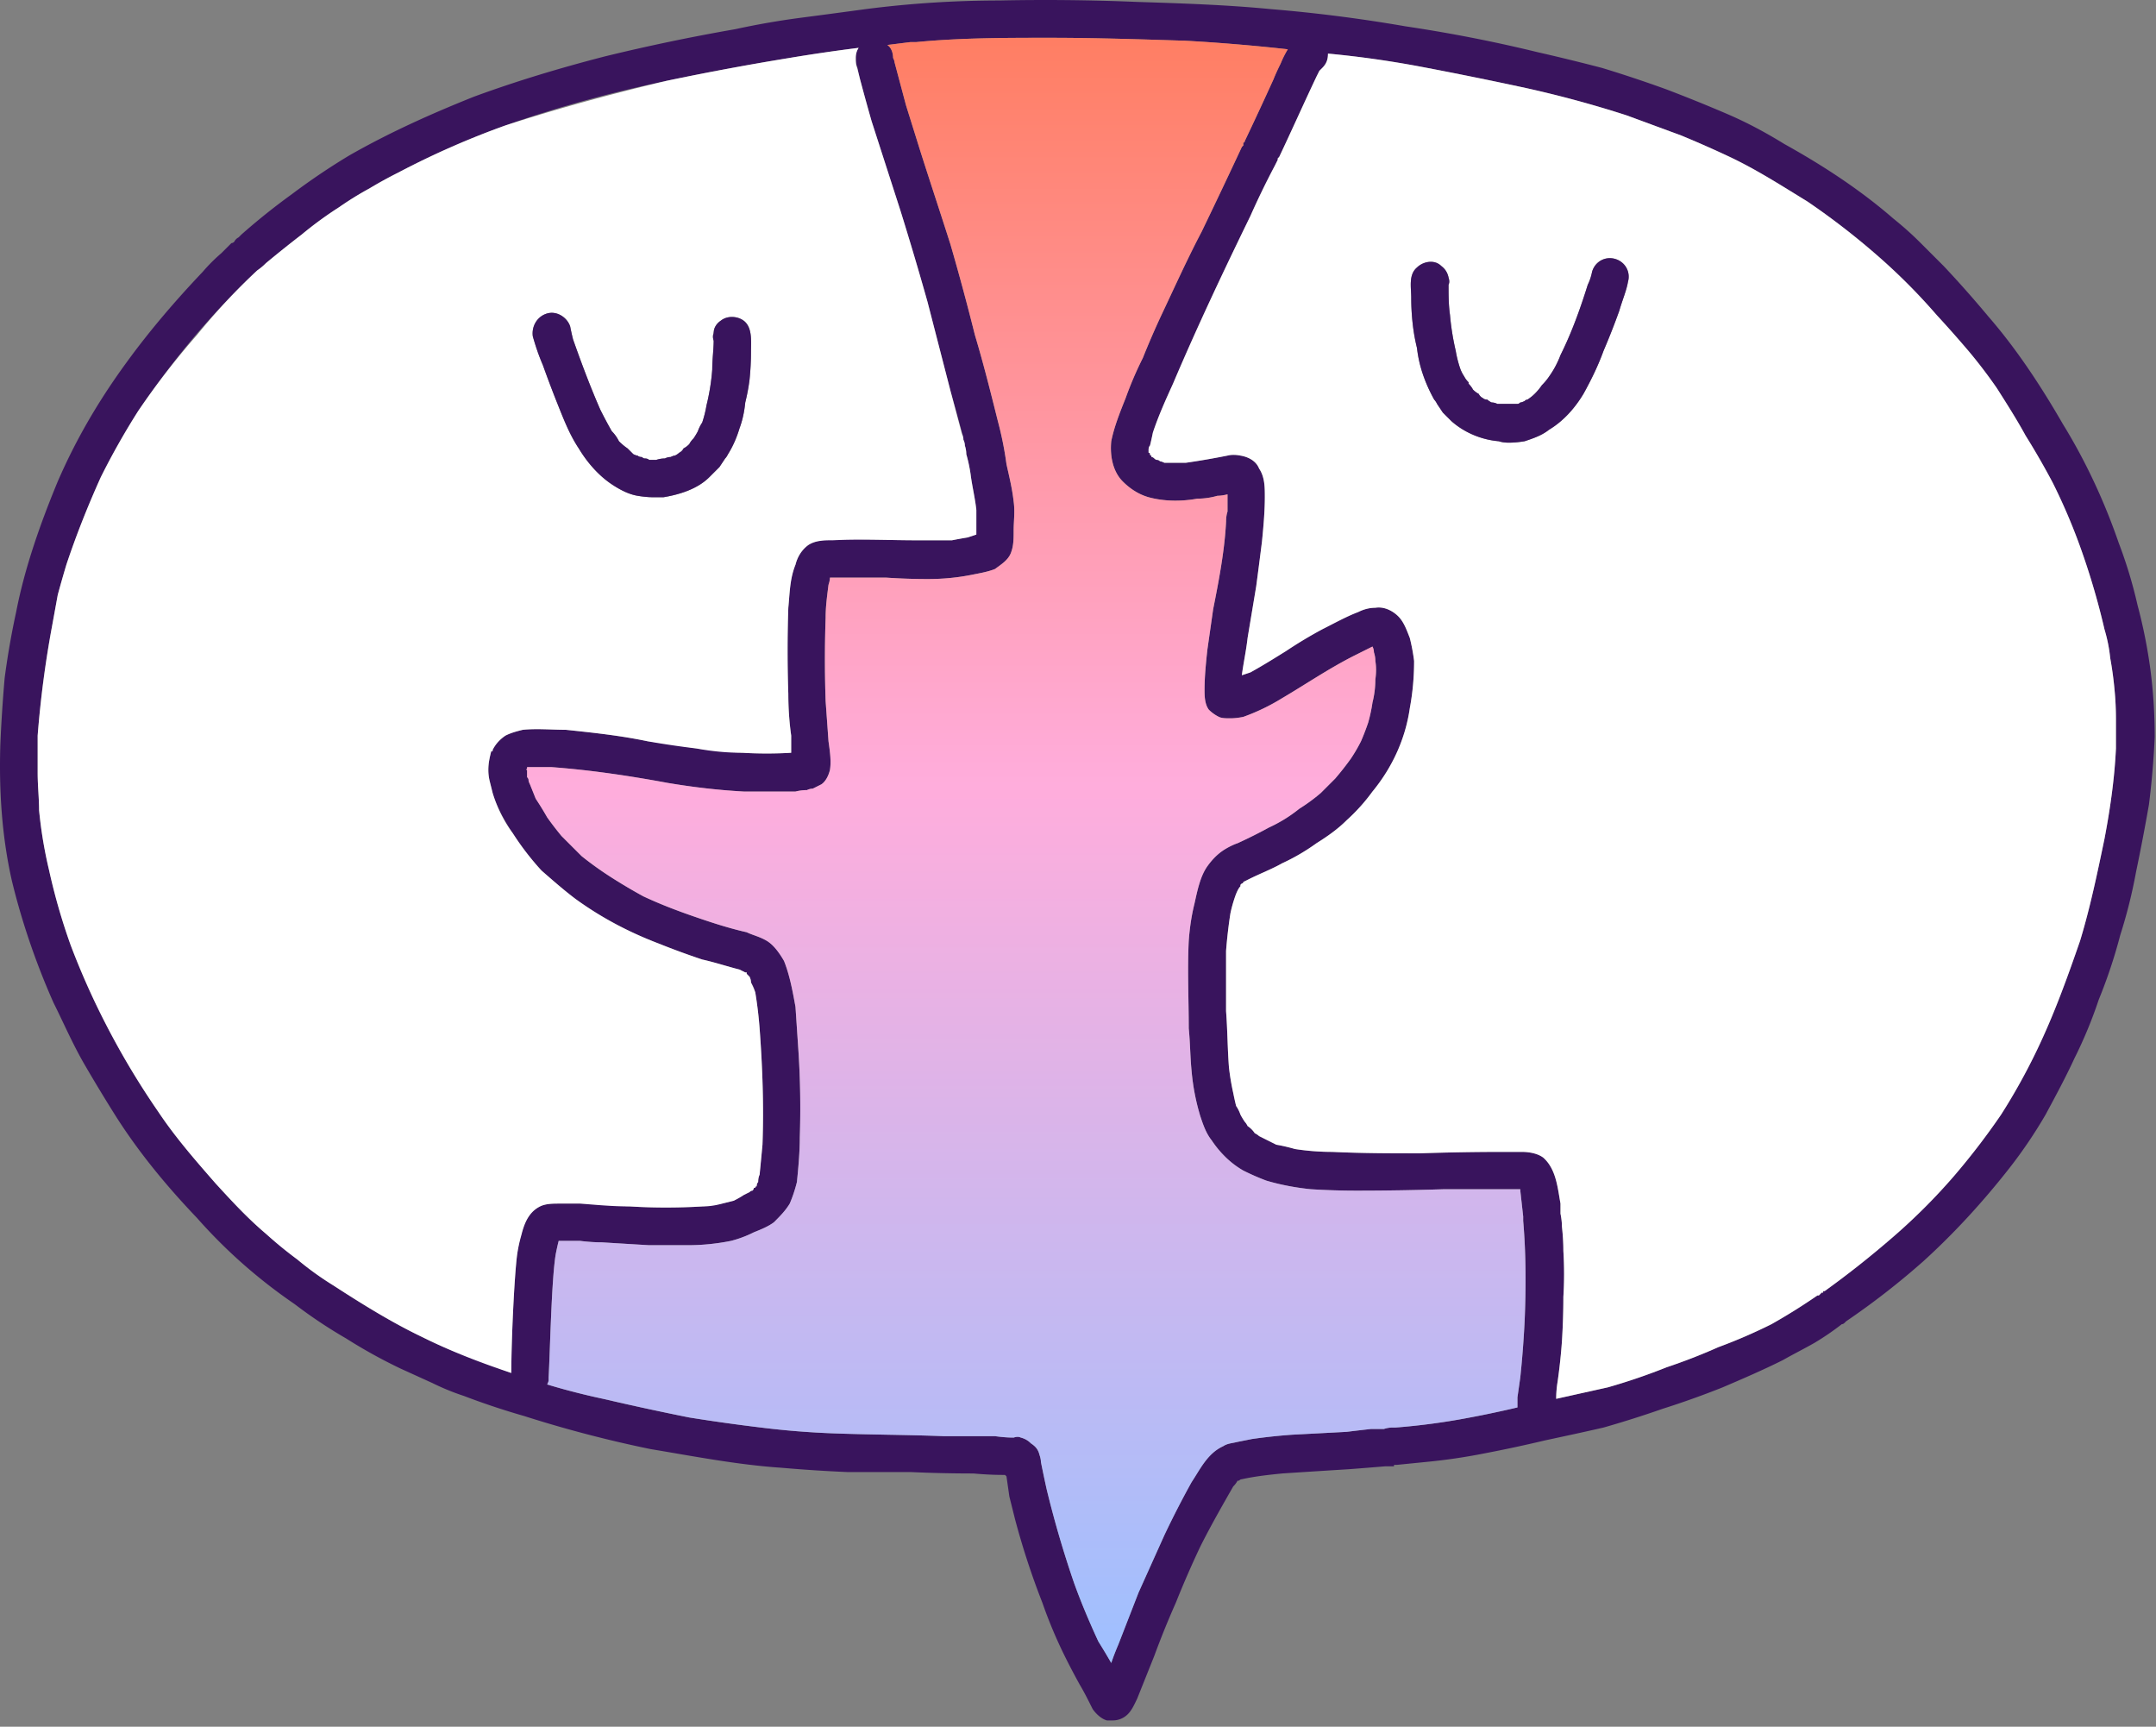<svg xmlns="http://www.w3.org/2000/svg" width="296" height="237" fill="none"><rect width="100%" height="100%" fill="#808080" stroke="none"/><path fill="#39145D" fill-rule="evenodd" d="M295.231 91.892c.394 3.021.591 6.108.591 9.261a115.196 115.196 0 0 1-.788 9.261 284.965 284.965 0 0 1-1.774 9.262 69.543 69.543 0 0 1-2.168 8.67 70.155 70.155 0 0 1-2.955 8.867 61.66 61.66 0 0 1-3.35 8.08c-1.182 2.561-2.562 5.123-3.941 7.685a64.62 64.62 0 0 1-4.926 7.291c-3.547 4.532-7.488 8.867-11.824 12.808a105.278 105.278 0 0 1-10.64 8.276 27.42 27.42 0 0 0-.197.197c-.132.131-.263.197-.394.197a37.655 37.655 0 0 1-3.744 2.562c-1.38.788-2.956 1.576-4.336 2.364-2.758 1.38-5.517 2.562-8.276 3.744a120.994 120.994 0 0 1-8.276 2.956c-2.627.92-5.32 1.774-8.079 2.562-2.562.591-5.32 1.182-8.079 1.773a186.757 186.757 0 0 1-8.276 1.774 79.966 79.966 0 0 1-8.079 1.182l-3.941.394h-.395v.197h-1.182c-1.576.132-3.218.263-4.926.394-3.153.197-6.306.394-9.262.591-1.97.197-3.743.395-5.517.789-.131 0-.263.065-.394.197h-.197a3.112 3.112 0 0 1-.591.788c-1.577 2.759-3.153 5.517-4.532 8.276a135.171 135.171 0 0 0-3.35 7.685 120.297 120.297 0 0 0-2.956 7.291l-2.365 5.912c-.394.788-.788 1.773-1.576 2.364a2.885 2.885 0 0 1-1.774.591h-.788c-.788-.197-1.576-.985-1.97-1.576-.591-1.182-1.183-2.365-1.774-3.35a97.035 97.035 0 0 1-1.97-3.744 63.836 63.836 0 0 1-3.153-7.488 105.741 105.741 0 0 1-3.744-11.429l-.788-3.153-.394-2.758-.197-.197h-.197c-1.314 0-2.694-.066-4.139-.198-2.89 0-5.78-.065-8.67-.197h-8.67a208.71 208.71 0 0 1-9.064-.591c-5.912-.394-12.02-1.576-17.932-2.561a168.565 168.565 0 0 1-17.34-4.533 101.697 101.697 0 0 1-8.277-2.758 33.143 33.143 0 0 1-4.335-1.774l-4.335-1.97a70.974 70.974 0 0 1-7.488-4.138 66.545 66.545 0 0 1-7.094-4.73 73.045 73.045 0 0 1-7.094-5.517 71.37 71.37 0 0 1-6.305-6.306c-4.139-4.335-7.882-8.867-11.035-13.793a227.012 227.012 0 0 1-4.532-7.488c-1.577-2.759-2.76-5.518-4.139-8.276-2.364-5.321-4.335-11.035-5.714-16.75-1.38-6.108-1.773-12.414-1.576-18.72.13-3.021.328-6.043.59-9.064.395-3.022.92-6.043 1.577-9.064 1.182-6.11 3.35-12.218 5.715-17.932 2.561-5.912 5.714-11.232 9.458-16.355 3.153-4.335 6.7-8.474 10.444-12.415a23.577 23.577 0 0 1 2.561-2.561l1.38-1.38c.131 0 .263-.065.394-.197a1.28 1.28 0 0 1 .591-.59l.197-.198.197-.197a90.604 90.604 0 0 1 6.897-5.517 92.316 92.316 0 0 1 7.882-5.32c5.518-3.154 11.232-5.715 17.144-8.08 5.911-2.167 11.823-3.94 17.931-5.517a271.138 271.138 0 0 1 17.932-3.744 109.042 109.042 0 0 1 9.064-1.577c3.022-.394 5.977-.788 8.868-1.182A144.588 144.588 0 0 1 137.195.066a302.788 302.788 0 0 1 18.917.197c6.109.197 12.218.394 18.326.985a209.49 209.49 0 0 1 18.523 2.365c6.174.92 12.217 2.102 18.129 3.547 2.89.656 5.845 1.379 8.867 2.167a175.76 175.76 0 0 1 8.867 2.956 217.501 217.501 0 0 1 8.276 3.35c2.759 1.182 5.321 2.561 7.882 4.138 5.321 2.956 10.444 6.305 14.976 10.246a45.28 45.28 0 0 1 3.744 3.35l3.153 3.153a152.826 152.826 0 0 1 6.109 6.897c3.941 4.532 7.291 9.655 10.246 14.779 3.153 5.123 5.715 10.64 7.685 16.355a62.996 62.996 0 0 1 2.562 8.473 70.808 70.808 0 0 1 1.774 8.868zM162.418 5.583c-6.109-.197-12.217-.394-18.326-.394-6.108 0-12.217 0-18.326.591h-.788l-3.153.394c.592.394.789 1.183.789 1.774.131.262.197.46.197.59l1.576 5.912 1.971 6.306c1.379 4.335 2.758 8.473 4.138 12.808a342.952 342.952 0 0 1 3.35 12.415c1.182 3.94 2.167 7.882 3.152 11.823.526 1.97.92 3.94 1.183 5.911.394 1.774.788 3.35.985 5.124.197 1.379 0 2.758 0 3.94 0 1.183 0 2.168-.394 3.153-.394.986-1.38 1.577-2.168 2.168-.985.394-2.167.591-3.153.788-1.97.394-3.941.591-6.108.591-1.839 0-3.744-.065-5.715-.197h-7.685c0 .263-.065.591-.197.986-.197 1.576-.394 2.955-.394 4.532-.131 3.81-.131 7.62 0 11.429l.394 5.517c.197 1.38.394 2.759.197 3.941-.197.788-.591 1.577-1.182 1.971l-1.182.591c-.263 0-.526.066-.789.197-.525 0-1.05.066-1.576.197h-7.094c-3.547-.197-6.897-.591-10.444-1.182-5.32-.986-10.64-1.774-15.96-2.168h-3.351v.197c-.13.132-.13.197 0 .197v.986c.132.131.198.262.198.394 0 .131.065.328.197.591l.788 1.97c.525.788 1.05 1.642 1.576 2.562a43.927 43.927 0 0 0 1.97 2.562l2.76 2.758a46.939 46.939 0 0 0 4.138 2.956 74.06 74.06 0 0 0 4.335 2.562c2.955 1.379 5.714 2.364 8.67 3.35 1.773.591 3.744 1.182 5.517 1.576.789.394 1.774.591 2.759 1.182.985.592 1.773 1.577 2.365 2.759.788 1.971 1.182 4.138 1.576 6.306l.394 5.911c.263 3.941.329 7.948.197 12.02 0 1.971-.197 4.139-.394 6.109a19.554 19.554 0 0 1-.985 2.956c-.591.985-1.379 1.773-2.168 2.561-.788.592-1.773.986-2.758 1.38a15.446 15.446 0 0 1-3.153 1.182 30.08 30.08 0 0 1-5.912.591h-5.32c-2.233-.131-4.401-.262-6.503-.394-.92 0-1.905-.066-2.956-.197h-2.955a38.513 38.513 0 0 0-.394 1.774c-.592 3.349-.789 13.596-.986 16.946v.394c0 .131-.066.328-.197.591a94.89 94.89 0 0 0 7.685 1.971 381.03 381.03 0 0 0 11.823 2.561c3.284.526 6.569.986 9.853 1.38 3.153.394 6.371.657 9.655.788 5.124.197 10.247.197 15.37.394h7.094c.92.131 1.774.197 2.562.197.394-.131.722-.131.985 0 .526.132.985.394 1.38.788.591.394.985.789 1.182 1.577.131.394.197.722.197.985.263 1.314.525 2.562.788 3.744a143.027 143.027 0 0 0 3.744 12.808c.985 2.759 2.168 5.518 3.35 8.079a87.296 87.296 0 0 1 1.773 2.956c.263-.788.592-1.642.986-2.561l2.758-7.094 3.547-7.882a127.3 127.3 0 0 1 3.744-7.291c1.183-1.774 2.168-3.941 4.335-4.927.592-.394 1.183-.394 1.971-.591l1.97-.394c1.84-.263 3.679-.46 5.518-.591l7.488-.394a245.77 245.77 0 0 1 3.35-.394h1.773a3.7 3.7 0 0 1 1.182-.197h.395a91.316 91.316 0 0 0 10.246-1.38c2.102-.394 4.27-.853 6.503-1.379v-1.379l.394-2.759c.263-2.496.46-5.058.591-7.685.197-4.532.197-9.261-.197-13.794v-.591l-.394-3.547v-.197h-10.444a371.03 371.03 0 0 1-12.02.197c-2.102 0-4.204-.065-6.305-.197-1.971-.197-4.139-.591-6.109-1.182a32.91 32.91 0 0 1-3.153-1.379 12.19 12.19 0 0 1-2.562-1.971 14.17 14.17 0 0 1-1.773-2.168c-.788-.985-1.182-2.167-1.576-3.349a30.424 30.424 0 0 1-1.183-6.109c-.197-1.97-.197-3.941-.394-5.912 0-3.941-.197-8.079 0-12.02.132-1.839.394-3.547.788-5.123.394-1.773.789-3.744 1.774-5.123.657-.92 1.379-1.642 2.167-2.168.592-.394 1.38-.788 1.971-.985a66.346 66.346 0 0 0 4.335-2.168 19.612 19.612 0 0 0 4.138-2.561 24.496 24.496 0 0 0 2.956-2.168l1.97-1.97c.789-.92 1.511-1.84 2.168-2.759a22.09 22.09 0 0 0 1.379-2.365c.394-.919.723-1.773.986-2.561.262-.92.459-1.84.591-2.76a12.98 12.98 0 0 0 .394-3.152c.131-.92.131-1.773 0-2.562a3.73 3.73 0 0 0-.197-1.182 1.75 1.75 0 0 0-.197-.788l-2.365 1.182c-3.547 1.774-6.7 3.941-10.05 5.912a28.26 28.26 0 0 1-5.32 2.561 9.131 9.131 0 0 1-1.773.197c-.592 0-1.183 0-1.577-.197a5.263 5.263 0 0 1-1.379-.985c-.591-.788-.591-1.97-.591-2.759 0-1.773.197-3.744.394-5.517l.788-5.517c.788-3.942 1.576-8.08 1.773-12.02 0-.526.066-.986.198-1.38v-2.365c-.526.132-.986.197-1.38.197a9.998 9.998 0 0 1-2.759.394c-2.167.395-4.532.395-6.699-.196-1.38-.395-2.562-1.183-3.547-2.168-1.38-1.38-1.774-3.547-1.577-5.518.394-1.97 1.183-3.94 1.971-5.911a49.907 49.907 0 0 1 2.364-5.517 115.649 115.649 0 0 1 2.562-5.912c1.774-3.744 3.547-7.685 5.518-11.429a979.87 979.87 0 0 0 5.517-11.626l.197-.197v-.394c.131 0 .197-.066.197-.197a525.665 525.665 0 0 0 3.941-8.473c.263-.657.591-1.38.985-2.168a13.83 13.83 0 0 1 .986-1.97 258.18 258.18 0 0 0-14.188-1.183h-.197zm13.202 15.961-.197.197v.197l-.394.789a111.85 111.85 0 0 0-3.35 6.896c-3.744 7.685-7.291 15.173-10.64 23.055-.986 2.168-1.971 4.336-2.759 6.7a39.894 39.894 0 0 1-.394 1.774c-.132.131-.197.328-.197.59v.395c.131 0 .197.066.197.197s.065.197.197.197v.197c.131 0 .263.066.394.197s.263.197.394.197.263.066.394.197c.131 0 .329.066.591.197h2.956c1.839-.262 3.744-.59 5.715-.985.525-.131 1.116-.131 1.773 0 1.182.197 2.168.788 2.562 1.774.788 1.182.788 2.561.788 3.94 0 1.971-.197 4.139-.394 6.11a799.16 799.16 0 0 1-.788 6.108l-1.183 7.094c-.197 1.773-.591 3.546-.788 5.123l1.182-.394c1.774-.986 3.35-1.97 4.927-2.956a60.976 60.976 0 0 1 4.926-2.956c1.576-.788 3.35-1.773 4.926-2.364.788-.395 1.577-.592 2.365-.592 1.182-.197 2.364.394 3.153 1.183.788.788 1.182 1.97 1.576 2.956.263 1.05.46 2.101.591 3.152 0 2.234-.197 4.401-.591 6.503-.591 4.138-2.365 8.079-5.123 11.429a25.35 25.35 0 0 1-3.547 3.941c-1.183 1.182-2.562 2.168-4.138 3.153a27.917 27.917 0 0 1-4.73 2.759c-1.379.788-2.955 1.379-4.532 2.167l-.788.394c0 .132-.066.197-.197.197l-.197.197v.197a2.306 2.306 0 0 0-.394.592 7.604 7.604 0 0 0-.394.985c-.263.788-.46 1.511-.591 2.167a68.174 68.174 0 0 0-.592 5.124v8.276c.198 2.562.198 5.123.395 7.685.131 1.182.328 2.365.591 3.547.131.657.262 1.248.394 1.773.263.394.46.788.591 1.183.131.262.328.591.591.985.132.131.263.328.394.591.394.263.723.591.986.985.262.132.459.263.591.394l.788.394 1.576.789c.789.131 1.642.328 2.562.591 1.708.263 3.416.394 5.123.394 4.138.197 8.079.197 12.02.197 3.81-.131 7.62-.197 11.429-.197h2.562c.985 0 2.168.197 2.956.788 1.773 1.577 1.97 4.138 2.364 6.306v1.379c.132.657.198 1.248.198 1.774.131 1.182.197 2.299.197 3.349a50.642 50.642 0 0 1 0 6.306c0 1.971-.066 4.007-.197 6.109a78.814 78.814 0 0 1-.592 5.517 14.405 14.405 0 0 0-.197 2.365l7.094-1.577a83.377 83.377 0 0 0 8.079-2.758 79.128 79.128 0 0 0 7.094-2.759 71.97 71.97 0 0 0 7.291-3.153 82.672 82.672 0 0 0 6.306-3.941h.197l.394-.394h.197v-.197h.197a131.645 131.645 0 0 0 9.458-7.488 81.949 81.949 0 0 0 8.277-8.276 96.98 96.98 0 0 0 6.502-8.473 84.33 84.33 0 0 0 4.927-8.868c2.364-4.926 4.138-9.852 5.911-14.976 1.379-4.532 2.365-9.261 3.35-13.99.788-4.138 1.379-8.276 1.576-12.415v-3.94a41.43 41.43 0 0 0-.197-4.139 48.806 48.806 0 0 0-.591-4.335 20.925 20.925 0 0 0-.788-3.94 100.217 100.217 0 0 0-2.956-10.248 81.785 81.785 0 0 0-4.138-9.852 104.32 104.32 0 0 0-3.744-6.503c-1.182-2.167-2.562-4.335-3.941-6.502a69.167 69.167 0 0 0-3.744-4.927 158.952 158.952 0 0 0-4.532-5.123 82.053 82.053 0 0 0-8.276-8.276 100.65 100.65 0 0 0-9.459-7.291c-3.547-2.168-6.896-4.335-10.64-6.109a149.208 149.208 0 0 0-6.7-2.956l-7.488-2.758a151.75 151.75 0 0 0-13.794-3.744 572.306 572.306 0 0 0-14.582-2.956 138.544 138.544 0 0 0-12.611-1.773c0 .788-.197 1.379-.788 1.97l-.394.394-.394.788c-1.774 3.744-3.35 7.291-5.124 11.035zm-41.577 50.248v-1.97c-.197-1.576-.592-3.153-.789-4.73a20.603 20.603 0 0 0-.591-2.758 3.73 3.73 0 0 0-.197-1.182c0-.263-.066-.526-.197-.789 0-.262-.066-.59-.197-.985a334.952 334.952 0 0 0-1.576-5.714l-3.153-12.218a462.913 462.913 0 0 0-3.744-12.61l-3.941-12.218a335.295 335.295 0 0 1-1.577-5.714 39.884 39.884 0 0 1-.394-1.774c-.197-.394-.197-.788-.197-1.182 0-.526.132-.985.394-1.38-3.153.395-6.305.854-9.458 1.38-5.649.92-11.298 1.97-16.947 3.153-7.487 1.576-14.778 3.546-22.07 6.108a114.492 114.492 0 0 0-14.778 6.503 58.629 58.629 0 0 0-3.941 2.167 43.68 43.68 0 0 0-4.138 2.562 51.432 51.432 0 0 0-5.124 3.744 161.613 161.613 0 0 0-4.926 3.941 7.834 7.834 0 0 1-1.182.985c-2.956 2.76-5.715 5.715-8.276 8.67a125.95 125.95 0 0 0-8.08 10.641 100.99 100.99 0 0 0-5.123 9.065c-1.773 3.94-3.35 7.882-4.729 12.02a170.954 170.954 0 0 0-1.182 4.138l-.79 4.335c-.92 4.86-1.576 9.853-1.97 14.976v5.123c0 1.774.197 3.35.197 5.124a60.457 60.457 0 0 0 1.38 8.276 84.088 84.088 0 0 0 2.955 10.247 104.38 104.38 0 0 0 4.926 11.034 108.166 108.166 0 0 0 7.094 11.823c2.365 3.547 5.124 6.7 7.882 9.853 2.168 2.365 4.335 4.729 6.897 6.897l4.335 3.547a42.497 42.497 0 0 0 4.926 3.547c3.942 2.561 8.08 5.123 12.218 7.094 3.94 1.97 8.079 3.349 12.217 4.926 0-4.335.394-13.006.788-16.158.132-1.051.328-2.037.591-2.956.394-1.38.986-2.956 2.562-3.744.788-.394 1.773-.394 2.759-.394h2.758c2.365 0 4.532.197 6.897.394a82.18 82.18 0 0 0 9.853 0l2.758-.394 1.577-.394c.525-.263.985-.526 1.379-.789l.788-.394c.132-.131.263-.197.395-.197.131-.131.197-.262.197-.394h.197c0-.131.065-.263.197-.394 0-.131.065-.263.197-.394a3.7 3.7 0 0 1 .197-1.182l.394-3.941c.197-5.321 0-10.641-.394-15.962a56.768 56.768 0 0 0-.591-4.926 4.39 4.39 0 0 0-.592-1.379c0-.263-.065-.526-.197-.788a73.18 73.18 0 0 0-.394-.394v-.197h-.197l-.788-.395c-1.576-.394-3.35-.985-5.123-1.379a106.657 106.657 0 0 1-5.912-2.168c-4.138-1.576-7.882-3.546-11.429-6.108-1.576-1.182-3.153-2.562-4.73-3.941a37.86 37.86 0 0 1-3.94-5.124c-1.182-1.773-2.168-3.546-2.759-5.517l-.394-1.576a6.481 6.481 0 0 1-.197-1.577c0-.985.197-1.773.394-2.561.132 0 .197-.066.197-.197.394-.789.986-1.446 1.774-1.971.788-.394 1.576-.591 2.364-.788 1.97-.197 3.941 0 5.912 0 3.744.394 7.488.788 11.232 1.576 2.233.263 4.466.591 6.7.985 2.101.263 4.203.46 6.305.592 2.233.131 4.467.131 6.7 0v-2.365a43.201 43.201 0 0 1-.394-5.715 176.544 176.544 0 0 1 0-11.823c.197-1.97.197-4.138.985-5.911.263-1.051.788-1.905 1.576-2.562.986-.788 2.365-.788 3.547-.985 3.941 0 7.685.197 11.626.197h4.73a69.15 69.15 0 0 1 2.167-.394l1.183-.394v-1.577z" clip-rule="evenodd"/><path fill="#fff" fill-rule="evenodd" d="M290.501 98.788v3.941c-.197 4.139-.788 8.277-1.576 12.415-.985 4.729-1.971 9.458-3.35 13.99-1.773 5.124-3.547 10.05-5.911 14.976a84.33 84.33 0 0 1-4.927 8.868 96.98 96.98 0 0 1-6.502 8.473 81.949 81.949 0 0 1-8.277 8.276 131.645 131.645 0 0 1-9.458 7.488h-.197v.197h-.197l-.394.394h-.197a82.672 82.672 0 0 1-6.306 3.941 71.97 71.97 0 0 1-7.291 3.153 79.128 79.128 0 0 1-7.094 2.759 83.377 83.377 0 0 1-8.079 2.758l-7.094 1.577c0-.789.066-1.577.197-2.365.263-1.839.46-3.678.592-5.517.131-2.102.197-4.138.197-6.109a50.642 50.642 0 0 0 0-6.306c0-1.051-.066-2.167-.197-3.349 0-.526-.066-1.117-.198-1.774v-1.379c-.394-2.168-.591-4.73-2.364-6.306-.788-.591-1.971-.788-2.956-.788h-2.562c-3.809 0-7.619.066-11.429.197-3.941 0-7.882 0-12.02-.197-1.708 0-3.415-.132-5.123-.394-.92-.263-1.774-.46-2.562-.591l-1.576-.789-.788-.394a2.342 2.342 0 0 0-.591-.394 3.53 3.53 0 0 0-.986-.985 2.28 2.28 0 0 0-.394-.591 9.588 9.588 0 0 1-.591-.985 4.935 4.935 0 0 0-.591-1.183 37.035 37.035 0 0 1-.394-1.773 33.168 33.168 0 0 1-.591-3.547c-.198-2.562-.197-5.124-.395-7.685v-8.276c.132-1.708.329-3.416.592-5.124.131-.656.328-1.379.591-2.167.131-.394.263-.723.394-.985.131-.263.263-.46.394-.592v-.197l.197-.197c.131 0 .197-.065.197-.197l.788-.394c1.577-.788 3.153-1.379 4.532-2.167a27.917 27.917 0 0 0 4.73-2.759c1.576-.985 2.955-1.971 4.138-3.153a25.35 25.35 0 0 0 3.547-3.941c2.758-3.35 4.532-7.291 5.123-11.429a35.23 35.23 0 0 0 .591-6.503 26.461 26.461 0 0 0-.591-3.153c-.394-.985-.788-2.167-1.576-2.955-.789-.788-1.971-1.38-3.153-1.183-.788 0-1.577.197-2.365.592-1.576.59-3.35 1.576-4.926 2.364a60.947 60.947 0 0 0-4.926 2.956c-1.577.985-3.153 1.97-4.927 2.956l-1.182.394c.197-1.577.591-3.35.788-5.124l1.183-7.093c.262-1.97.525-4.007.788-6.109.197-1.97.394-4.138.394-6.109 0-1.379 0-2.758-.788-3.94-.394-.986-1.38-1.577-2.562-1.774-.657-.131-1.248-.131-1.773 0-1.971.394-3.876.723-5.715.985h-2.956c-.262-.131-.46-.197-.591-.197-.131-.131-.263-.197-.394-.197s-.263-.066-.394-.197-.263-.197-.394-.197v-.197c-.132 0-.197-.066-.197-.197 0-.132-.066-.197-.197-.197v-.394c0-.263.065-.46.197-.591.131-.526.262-1.117.394-1.774.788-2.364 1.773-4.532 2.759-6.7 3.349-7.882 6.896-15.37 10.64-23.055a111.822 111.822 0 0 1 3.35-6.896l.394-.789v-.197l.197-.197c1.774-3.744 3.35-7.29 5.124-11.035l.394-.788.394-.394c.591-.591.788-1.182.788-1.97 4.204.394 8.408.985 12.611 1.773 4.861.92 9.722 1.905 14.582 2.956a151.717 151.717 0 0 1 13.794 3.744l7.488 2.758a149.67 149.67 0 0 1 6.7 2.956c3.744 1.774 7.093 3.941 10.64 6.109a100.798 100.798 0 0 1 9.459 7.29 82.033 82.033 0 0 1 8.276 8.277 159.057 159.057 0 0 1 4.532 5.123 69.167 69.167 0 0 1 3.744 4.926c1.379 2.168 2.759 4.336 3.941 6.503a104.317 104.317 0 0 1 3.744 6.503 81.78 81.78 0 0 1 4.138 9.852 100.21 100.21 0 0 1 2.956 10.247c.394 1.314.657 2.627.788 3.941.263 1.445.46 2.89.591 4.335.132 1.314.197 2.693.197 4.138zm-66.997-60.1c.394-1.38-.394-2.759-1.774-3.153-1.379-.394-2.758.394-3.152 1.773a7.05 7.05 0 0 1-.592 1.774c-.985 3.153-2.167 6.502-3.744 9.655a12.78 12.78 0 0 1-1.576 2.956 7.854 7.854 0 0 1-.985 1.183 7.848 7.848 0 0 1-.985 1.182 6.491 6.491 0 0 1-.986.788c-.131 0-.262.066-.394.197-.263.131-.46.197-.591.197-.131.131-.263.197-.394.197h-2.759a1.748 1.748 0 0 0-.788-.197 2.28 2.28 0 0 1-.591-.394c-.263 0-.46-.066-.591-.197a1.286 1.286 0 0 1-.591-.591 3.092 3.092 0 0 1-.789-.591 3.07 3.07 0 0 0-.591-.789v-.197a3.07 3.07 0 0 1-.591-.788 4.95 4.95 0 0 1-.591-1.182 15.486 15.486 0 0 1-.591-2.365 34.743 34.743 0 0 1-.788-4.926c-.198-1.38-.198-2.759-.198-4.138.132-.263.132-.591 0-.985a2.518 2.518 0 0 0-.985-1.577c-.985-.985-2.561-.591-3.35.197-1.182.986-.788 2.759-.788 4.138 0 1.183.066 2.365.197 3.547.132 1.182.329 2.3.591 3.35a17.25 17.25 0 0 0 .788 3.547c.395 1.182.92 2.365 1.577 3.547.131.131.263.328.394.591l.788 1.182 1.183 1.183c1.773 1.576 4.138 2.561 6.502 2.758.394.132.854.197 1.38.197.656 0 1.379-.065 2.167-.197 1.182-.394 2.365-.788 3.35-1.576 1.971-1.182 3.547-2.956 4.729-4.926.986-1.774 1.971-3.744 2.759-5.912a96.123 96.123 0 0 0 2.168-5.517c.394-1.38.985-2.759 1.182-3.941z" clip-rule="evenodd"/><path fill="#39145D" d="M201.631 52.481v.197c.263.263.46.526.591.789.263.262.526.46.789.59.131.263.328.46.591.592.131.131.328.197.591.197.131.131.328.263.591.394.263 0 .525.066.788.197h2.759c.131 0 .263-.066.394-.197.131 0 .328-.066.591-.197.132-.131.263-.197.394-.197.394-.263.723-.526.986-.788.394-.394.722-.788.985-1.183.394-.394.722-.788.985-1.182a12.781 12.781 0 0 0 1.576-2.956c1.577-3.153 2.759-6.502 3.744-9.655.263-.526.46-1.117.592-1.774.394-1.379 1.773-2.167 3.152-1.773 1.38.394 2.168 1.773 1.774 3.153-.197 1.182-.788 2.561-1.182 3.94a96.066 96.066 0 0 1-2.168 5.518c-.788 2.168-1.773 4.138-2.759 5.912-1.182 1.97-2.758 3.744-4.729 4.926-.985.788-2.168 1.182-3.35 1.576-.788.132-1.511.197-2.167.197-.526 0-.986-.065-1.38-.197-2.364-.197-4.729-1.182-6.502-2.758l-1.183-1.183-.788-1.182a2.292 2.292 0 0 0-.394-.591 21.015 21.015 0 0 1-1.577-3.547 17.25 17.25 0 0 1-.788-3.547 25.585 25.585 0 0 1-.591-3.35 32.184 32.184 0 0 1-.197-3.547c0-1.38-.394-3.153.788-4.138.788-.788 2.365-1.182 3.35-.197.526.394.854.92.985 1.577.132.394.132.722 0 .985 0 1.38 0 2.758.198 4.138a34.74 34.74 0 0 0 .788 4.926c.131.788.328 1.577.591 2.365.131.394.328.788.591 1.182.131.263.328.526.591.788z"/><path fill="url(#a)" d="M209.119 167.559c.394 4.532.394 9.262.197 13.794a139.803 139.803 0 0 1-.591 7.685l-.394 2.759v1.379c-2.233.525-4.401.985-6.503 1.379a91.316 91.316 0 0 1-10.246 1.38h-.394c-.395 0-.789.065-1.183.197h-1.773a245.77 245.77 0 0 0-3.35.394l-7.488.394a78.304 78.304 0 0 0-5.518.591l-1.97.394c-.788.197-1.379.197-1.971.591-2.167.986-3.152 3.153-4.335 4.927a127.3 127.3 0 0 0-3.744 7.291l-3.547 7.882-2.758 7.093c-.394.92-.723 1.774-.986 2.562a87.296 87.296 0 0 0-1.773-2.956c-1.182-2.561-2.365-5.32-3.35-8.079a143.027 143.027 0 0 1-3.744-12.808c-.263-1.182-.525-2.43-.788-3.744 0-.263-.066-.591-.197-.985-.197-.788-.591-1.183-1.182-1.577a2.924 2.924 0 0 0-1.38-.788c-.263-.131-.591-.131-.985 0-.788 0-1.642-.066-2.562-.197h-7.094c-5.123-.197-10.246-.197-15.37-.394a114.712 114.712 0 0 1-9.655-.788 252.467 252.467 0 0 1-9.853-1.38 381.03 381.03 0 0 1-11.823-2.561 94.89 94.89 0 0 1-7.685-1.971c.132-.263.197-.46.197-.591v-.394c.197-3.35.394-13.597.986-16.946.13-.657.262-1.249.394-1.774h2.955c1.051.131 2.037.197 2.956.197 2.102.131 4.27.263 6.503.394h5.32c1.97 0 3.941-.197 5.912-.591a15.446 15.446 0 0 0 3.153-1.182c.985-.394 1.97-.788 2.758-1.38.789-.788 1.577-1.576 2.168-2.561.394-.92.722-1.905.985-2.956.197-1.971.394-4.138.394-6.109.132-4.072.066-8.079-.197-12.02l-.394-5.911c-.394-2.168-.788-4.335-1.576-6.306-.591-.985-1.38-2.168-2.365-2.759-.985-.591-1.97-.788-2.759-1.182-1.773-.394-3.744-.985-5.517-1.576-2.956-.986-5.715-1.971-8.67-3.35a74.963 74.963 0 0 1-4.335-2.562 47.16 47.16 0 0 1-4.139-2.956l-2.758-2.758a43.927 43.927 0 0 1-1.97-2.562 43.583 43.583 0 0 0-1.577-2.562l-.788-1.97c-.132-.263-.197-.46-.197-.591 0-.132-.066-.263-.198-.395v-.985c-.13 0-.13-.066 0-.197v-.197h3.35c5.32.394 10.641 1.182 15.962 2.168 3.546.591 6.896.985 10.443 1.182h7.094a6.5 6.5 0 0 1 1.577-.197 1.75 1.75 0 0 1 .788-.197l1.182-.591c.591-.394.985-1.183 1.182-1.971.197-1.182 0-2.561-.197-3.941l-.394-5.517c-.131-3.81-.131-7.62 0-11.43 0-1.576.197-2.955.394-4.531.132-.395.197-.723.197-.986h7.685c1.971.132 3.876.197 5.715.197 2.167 0 4.138-.197 6.108-.59.986-.198 2.168-.395 3.153-.789.788-.591 1.774-1.182 2.168-2.168.394-.985.394-1.97.394-3.152 0-1.183.197-2.562 0-3.942-.197-1.773-.591-3.35-.985-5.123a47.023 47.023 0 0 0-1.183-5.911c-.985-3.941-1.97-7.882-3.152-11.823a342.946 342.946 0 0 0-3.35-12.415c-1.38-4.335-2.759-8.473-4.138-12.808l-1.971-6.306-1.576-5.911c0-.131-.066-.329-.197-.591 0-.591-.197-1.38-.789-1.774l3.153-.394h.788c6.109-.591 12.218-.591 18.326-.591 6.109 0 12.217.197 18.326.394h.197c4.729.263 9.458.657 14.188 1.182a13.83 13.83 0 0 0-.986 1.97c-.394.79-.722 1.512-.985 2.168a516.81 516.81 0 0 1-3.941 8.474c0 .131-.066.197-.197.197v.394l-.197.197a980.596 980.596 0 0 1-5.517 11.626c-1.971 3.744-3.744 7.685-5.518 11.429a115.112 115.112 0 0 0-2.561 5.911 49.729 49.729 0 0 0-2.365 5.518c-.788 1.97-1.576 3.94-1.971 5.911-.197 1.97.197 4.138 1.577 5.518.985.985 2.167 1.773 3.547 2.167 2.167.592 4.532.592 6.7.197.919 0 1.839-.13 2.758-.394.394 0 .854-.065 1.38-.197v2.365c-.132.394-.197.854-.197 1.38-.198 3.94-.986 8.078-1.774 12.02l-.788 5.517c-.197 1.773-.394 3.744-.394 5.517 0 .788 0 1.97.591 2.759.394.394.854.722 1.379.985.394.197.986.197 1.577.197.525 0 1.116-.065 1.773-.197a28.298 28.298 0 0 0 5.321-2.561c3.349-1.97 6.502-4.138 10.049-5.912l2.365-1.182c.131.262.197.525.197.788.131.394.197.788.197 1.182.131.788.131 1.642 0 2.562a13 13 0 0 1-.394 3.153c-.132.92-.329 1.839-.591 2.758a33.306 33.306 0 0 1-.986 2.562 22.09 22.09 0 0 1-1.379 2.365 39.786 39.786 0 0 1-2.168 2.759l-1.97 1.97a24.496 24.496 0 0 1-2.956 2.168 19.612 19.612 0 0 1-4.138 2.561 66.853 66.853 0 0 1-4.335 2.168c-.591.197-1.379.591-1.971.985-.788.526-1.51 1.248-2.167 2.168-.985 1.379-1.38 3.349-1.774 5.123-.394 1.576-.656 3.284-.788 5.123-.197 3.941 0 8.079 0 12.02.197 1.971.197 3.941.394 5.912a30.424 30.424 0 0 0 1.183 6.109c.394 1.182.788 2.364 1.576 3.349a14.17 14.17 0 0 0 1.773 2.168 12.19 12.19 0 0 0 2.562 1.971 32.91 32.91 0 0 0 3.153 1.379c1.97.591 4.138.985 6.109 1.182 2.101.132 4.203.197 6.305.197 3.941 0 7.948-.065 12.02-.197h10.444v.197l.394 3.547v.591z"/><path fill="#fff" fill-rule="evenodd" d="M67.636 102.927v.197h-.197c-.197.788-.394 1.576-.394 2.561a6.5 6.5 0 0 0 .197 1.577l.394 1.576c.591 1.971 1.577 3.941 2.759 5.518a37.912 37.912 0 0 0 3.94 5.123c1.577 1.379 3.154 2.759 4.73 3.941 3.547 2.562 7.291 4.532 11.43 6.109 1.97.788 3.94 1.51 5.91 2.167 1.774.394 3.548.985 5.124 1.379l.788.395h.197v.197l.394.394c.132.262.197.525.197.788.263.525.46.985.592 1.379.262 1.577.459 3.219.591 4.927.394 5.32.591 10.64.394 15.961a503.984 503.984 0 0 1-.394 4.138c-.132.263-.197.591-.197.985-.132.131-.197.328-.197.591-.132 0-.197.066-.197.197h-.197c0 .132-.066.263-.197.394-.132 0-.263.066-.395.197l-.788.395c-.394.262-.854.525-1.379.788l-1.577.394a9.99 9.99 0 0 1-2.758.394c-3.35.197-6.7.197-9.853 0-2.364 0-4.532-.197-6.897-.394h-2.758c-.986 0-1.97 0-2.76.394-1.576.788-2.167 2.365-2.56 3.941-.264.92-.46 1.839-.592 2.759-.394 3.152-.788 11.823-.788 16.158-4.138-1.379-8.276-2.956-12.217-4.926-4.138-1.971-8.276-4.533-12.218-7.094a42.378 42.378 0 0 1-4.926-3.547 51.376 51.376 0 0 1-4.335-3.547c-2.562-2.168-4.73-4.532-6.897-6.897-2.758-3.153-5.517-6.306-7.882-9.852a108.29 108.29 0 0 1-7.094-11.824 104.272 104.272 0 0 1-4.926-11.034 84.086 84.086 0 0 1-2.956-10.247 60.458 60.458 0 0 1-1.38-8.276c0-1.577-.196-3.35-.196-5.124v-5.123a145.93 145.93 0 0 1 1.97-14.976l.789-4.335a171.5 171.5 0 0 1 1.182-4.138c1.38-4.138 2.956-8.08 4.73-12.02a101 101 0 0 1 5.123-9.064 105.219 105.219 0 0 1 8.079-10.444 88.15 88.15 0 0 1 8.276-8.868 7.827 7.827 0 0 0 1.182-.985 161.46 161.46 0 0 1 4.926-3.94 51.432 51.432 0 0 1 5.124-3.745 43.687 43.687 0 0 1 4.138-2.561 58.604 58.604 0 0 1 3.94-2.168 114.497 114.497 0 0 1 14.78-6.503c7.29-2.364 14.582-4.335 22.07-6.108a383.479 383.479 0 0 1 16.946-3.153c3.153-.526 6.305-.985 9.458-1.38-.262.395-.394.854-.394 1.38 0 .394 0 .985.197 1.38l.394 1.576c.526 1.97 1.051 3.875 1.577 5.714l3.941 12.217a462.907 462.907 0 0 1 3.744 12.611l3.153 12.218 1.576 5.911c.131.263.197.526.197.788.131.263.197.526.197.789.131.394.197.788.197 1.182.263.92.46 1.84.591 2.759.197 1.576.591 3.153.789 4.926v3.35l-1.183.394c-.788.131-1.511.263-2.167.394h-4.73c-3.941 0-7.685-.197-11.626 0-1.182 0-2.561 0-3.547.788-.788.657-1.313 1.511-1.576 2.562-.788 1.97-.788 3.941-.985 5.911a176.547 176.547 0 0 0 0 11.824c0 1.97.131 3.875.394 5.714v2.365a57.161 57.161 0 0 1-6.7 0c-2.102 0-4.204-.197-6.305-.591a117.985 117.985 0 0 1-6.7-.986c-3.744-.788-7.488-1.182-11.232-1.576-1.97 0-3.941-.197-5.912 0-.788.197-1.576.394-2.364.788-.789.526-1.38 1.182-1.774 1.971zm35.469-54.584c0-1.379.198-3.153-.788-4.138-.788-.788-2.364-.985-3.35-.197-.59.394-.985.985-.985 1.577a1.823 1.823 0 0 0 0 1.182c0 1.182-.197 2.562-.197 3.941a29.65 29.65 0 0 1-.788 4.926A15.555 15.555 0 0 1 96.406 58a4.99 4.99 0 0 0-.592 1.182 9.636 9.636 0 0 1-.59.985c-.263.263-.46.526-.592.789a3.09 3.09 0 0 1-.788.59c-.131.264-.328.46-.591.592a2.292 2.292 0 0 1-.591.394c-.132 0-.329.066-.591.197a1.75 1.75 0 0 0-.789.197 3.72 3.72 0 0 0-1.182.197h-.985c-.132-.131-.329-.197-.591-.197-.132 0-.263-.066-.395-.197-.262 0-.46-.066-.59-.197-.132 0-.33-.066-.592-.197l-.788-.788a7.827 7.827 0 0 1-1.182-.985 5.259 5.259 0 0 0-.986-1.38 60.597 60.597 0 0 1-1.576-2.956c-1.38-3.152-2.562-6.305-3.744-9.655a38.364 38.364 0 0 1-.394-1.774c-.394-1.182-1.773-2.167-3.153-1.773-1.38.394-2.167 1.773-1.97 3.153.394 1.38.788 2.561 1.379 3.94a163.01 163.01 0 0 0 2.168 5.715c.788 1.97 1.576 3.941 2.758 5.715 1.183 1.97 2.759 3.744 4.532 4.926 1.183.788 2.365 1.38 3.547 1.577.789.13 1.511.197 2.168.197h1.38c2.364-.395 4.729-1.183 6.305-2.76l1.38-1.379.787-1.182c.132-.131.263-.328.395-.591.656-1.05 1.182-2.233 1.576-3.547.394-1.05.657-2.233.788-3.547.263-1.05.46-2.102.591-3.153.132-1.313.197-2.561.197-3.744z" clip-rule="evenodd"/><path fill="#39145D" d="M95.223 60.166c.263-.394.46-.722.591-.985a4.99 4.99 0 0 1 .592-1.182c.262-.788.46-1.577.59-2.365a29.65 29.65 0 0 0 .789-4.926c0-1.38.197-2.759.197-3.941-.131-.394-.131-.723 0-.985 0-.788.394-1.38.985-1.774.986-.788 2.562-.591 3.35.197.985.986.788 2.759.788 4.138 0 1.183-.065 2.43-.197 3.744a26.46 26.46 0 0 1-.591 3.153c-.131 1.314-.394 2.496-.788 3.547-.394 1.314-.92 2.496-1.576 3.547-.132.263-.263.46-.395.591l-.788 1.182-1.38 1.38c-1.576 1.576-3.94 2.364-6.305 2.759h-1.38c-.656 0-1.379-.066-2.167-.198-1.182-.197-2.364-.788-3.547-1.576-1.773-1.182-3.35-2.956-4.532-4.926-1.182-1.774-1.97-3.744-2.758-5.715a161.75 161.75 0 0 1-2.168-5.714c-.591-1.38-.985-2.562-1.38-3.941-.197-1.38.592-2.759 1.971-3.153 1.38-.394 2.759.591 3.153 1.773.131.657.263 1.248.394 1.774 1.182 3.35 2.365 6.502 3.744 9.655a60.546 60.546 0 0 0 1.576 2.956c.394.394.723.854.986 1.38.394.394.788.722 1.182.985l.788.788c.263.131.46.197.591.197.132.131.329.197.591.197.132.131.263.197.394.197.263 0 .46.066.592.197h.985a3.719 3.719 0 0 1 1.182-.197c.263-.131.526-.197.788-.197.263-.131.46-.197.592-.197a2.29 2.29 0 0 0 .59-.394 1.29 1.29 0 0 0 .592-.591c.263-.132.525-.329.788-.591.131-.263.328-.526.591-.789z"/><defs><linearGradient id="a" x1="140.856" x2="140.856" y1="5.189" y2="228.251" gradientUnits="userSpaceOnUse"><stop stop-color="#FF7E63"/><stop offset=".46" stop-color="#FFADDC"/><stop offset="1" stop-color="#9EC0FF"/></linearGradient></defs></svg>